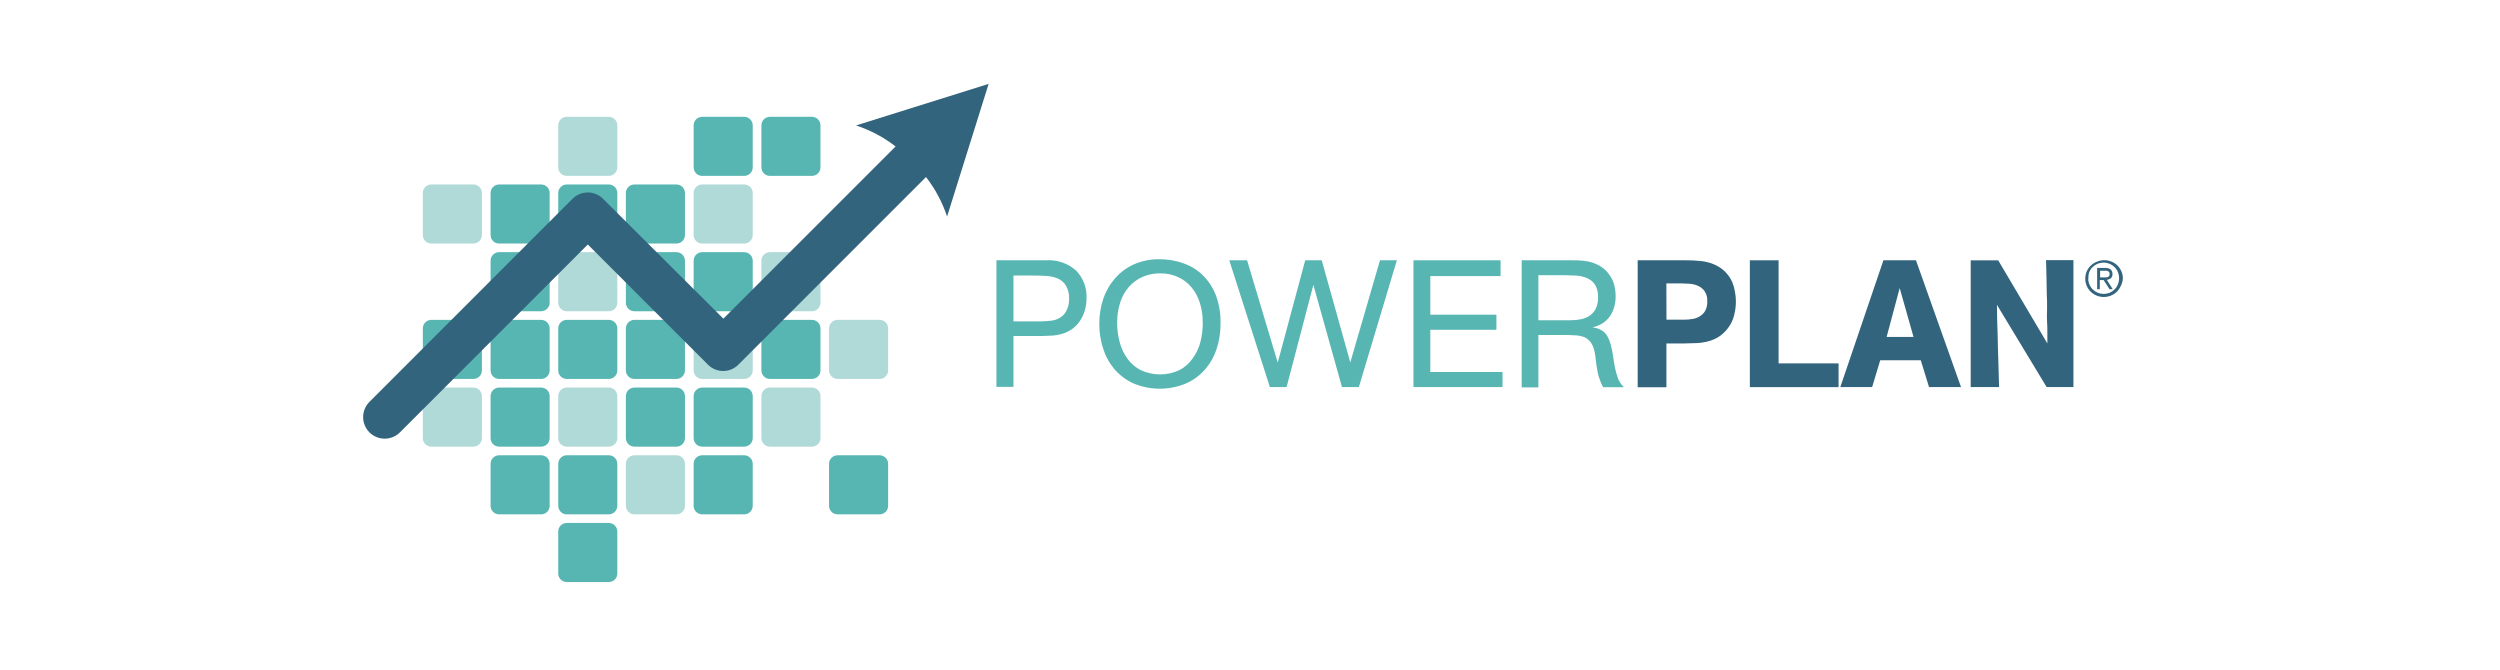 <svg width="179" height="48" viewBox="0 0 179 48" fill="none" xmlns="http://www.w3.org/2000/svg">
<path d="M43.587 8.363H40.581C40.243 8.363 39.969 8.637 39.969 8.976V11.982C39.969 12.32 40.243 12.594 40.581 12.594H43.587C43.925 12.594 44.2 12.32 44.2 11.982V8.976C44.2 8.637 43.925 8.363 43.587 8.363Z" fill="#AFDAD7"/>
<path d="M53.283 8.363H50.276C49.938 8.363 49.664 8.637 49.664 8.976V11.982C49.664 12.32 49.938 12.594 50.276 12.594H53.283C53.621 12.594 53.895 12.32 53.895 11.982V8.976C53.895 8.637 53.621 8.363 53.283 8.363Z" fill="#57B6B2"/>
<path d="M58.134 8.363H55.128C54.79 8.363 54.516 8.637 54.516 8.976V11.982C54.516 12.32 54.79 12.594 55.128 12.594H58.134C58.472 12.594 58.746 12.32 58.746 11.982V8.976C58.746 8.637 58.472 8.363 58.134 8.363Z" fill="#57B6B2"/>
<path d="M33.892 13.208H30.886C30.548 13.208 30.273 13.482 30.273 13.82V16.826C30.273 17.165 30.548 17.439 30.886 17.439H33.892C34.23 17.439 34.504 17.165 34.504 16.826V13.82C34.504 13.482 34.23 13.208 33.892 13.208Z" fill="#AFDAD7"/>
<path d="M38.743 13.208H35.737C35.399 13.208 35.125 13.482 35.125 13.82V16.826C35.125 17.165 35.399 17.439 35.737 17.439H38.743C39.082 17.439 39.356 17.165 39.356 16.826V13.82C39.356 13.482 39.082 13.208 38.743 13.208Z" fill="#57B6B2"/>
<path d="M43.587 13.208H40.581C40.243 13.208 39.969 13.482 39.969 13.82V16.826C39.969 17.165 40.243 17.439 40.581 17.439H43.587C43.925 17.439 44.2 17.165 44.2 16.826V13.82C44.2 13.482 43.925 13.208 43.587 13.208Z" fill="#57B6B2"/>
<path d="M48.431 13.208H45.425C45.087 13.208 44.812 13.482 44.812 13.82V16.826C44.812 17.165 45.087 17.439 45.425 17.439H48.431C48.769 17.439 49.043 17.165 49.043 16.826V13.82C49.043 13.482 48.769 13.208 48.431 13.208Z" fill="#57B6B2"/>
<path d="M53.283 13.208H50.276C49.938 13.208 49.664 13.482 49.664 13.82V16.826C49.664 17.165 49.938 17.439 50.276 17.439H53.283C53.621 17.439 53.895 17.165 53.895 16.826V13.82C53.895 13.482 53.621 13.208 53.283 13.208Z" fill="#AFDAD7"/>
<path d="M38.743 18.055H35.737C35.399 18.055 35.125 18.329 35.125 18.667V21.673C35.125 22.011 35.399 22.285 35.737 22.285H38.743C39.082 22.285 39.356 22.011 39.356 21.673V18.667C39.356 18.329 39.082 18.055 38.743 18.055Z" fill="#57B6B2"/>
<path d="M43.587 18.055H40.581C40.243 18.055 39.969 18.329 39.969 18.667V21.673C39.969 22.011 40.243 22.285 40.581 22.285H43.587C43.925 22.285 44.2 22.011 44.2 21.673V18.667C44.2 18.329 43.925 18.055 43.587 18.055Z" fill="#AFDAD7"/>
<path d="M48.431 18.055H45.425C45.087 18.055 44.812 18.329 44.812 18.667V21.673C44.812 22.011 45.087 22.285 45.425 22.285H48.431C48.769 22.285 49.043 22.011 49.043 21.673V18.667C49.043 18.329 48.769 18.055 48.431 18.055Z" fill="#57B6B2"/>
<path d="M53.283 18.055H50.276C49.938 18.055 49.664 18.329 49.664 18.667V21.673C49.664 22.011 49.938 22.285 50.276 22.285H53.283C53.621 22.285 53.895 22.011 53.895 21.673V18.667C53.895 18.329 53.621 18.055 53.283 18.055Z" fill="#57B6B2"/>
<path d="M58.134 18.055H55.128C54.79 18.055 54.516 18.329 54.516 18.667V21.673C54.516 22.011 54.79 22.285 55.128 22.285H58.134C58.472 22.285 58.746 22.011 58.746 21.673V18.667C58.746 18.329 58.472 18.055 58.134 18.055Z" fill="#AFDAD7"/>
<path d="M33.892 22.902H30.886C30.548 22.902 30.273 23.177 30.273 23.515V26.521C30.273 26.859 30.548 27.133 30.886 27.133H33.892C34.23 27.133 34.504 26.859 34.504 26.521V23.515C34.504 23.177 34.23 22.902 33.892 22.902Z" fill="#57B6B2"/>
<path d="M38.743 22.902H35.737C35.399 22.902 35.125 23.177 35.125 23.515V26.521C35.125 26.859 35.399 27.133 35.737 27.133H38.743C39.082 27.133 39.356 26.859 39.356 26.521V23.515C39.356 23.177 39.082 22.902 38.743 22.902Z" fill="#57B6B2"/>
<path d="M43.587 22.902H40.581C40.243 22.902 39.969 23.177 39.969 23.515V26.521C39.969 26.859 40.243 27.133 40.581 27.133H43.587C43.925 27.133 44.2 26.859 44.2 26.521V23.515C44.2 23.177 43.925 22.902 43.587 22.902Z" fill="#57B6B2"/>
<path d="M48.431 22.902H45.425C45.087 22.902 44.812 23.177 44.812 23.515V26.521C44.812 26.859 45.087 27.133 45.425 27.133H48.431C48.769 27.133 49.043 26.859 49.043 26.521V23.515C49.043 23.177 48.769 22.902 48.431 22.902Z" fill="#57B6B2"/>
<path d="M53.283 22.902H50.276C49.938 22.902 49.664 23.177 49.664 23.515V26.521C49.664 26.859 49.938 27.133 50.276 27.133H53.283C53.621 27.133 53.895 26.859 53.895 26.521V23.515C53.895 23.177 53.621 22.902 53.283 22.902Z" fill="#AFDAD7"/>
<path d="M58.134 22.902H55.128C54.79 22.902 54.516 23.177 54.516 23.515V26.521C54.516 26.859 54.79 27.133 55.128 27.133H58.134C58.472 27.133 58.746 26.859 58.746 26.521V23.515C58.746 23.177 58.472 22.902 58.134 22.902Z" fill="#57B6B2"/>
<path d="M62.978 22.902H59.972C59.633 22.902 59.359 23.177 59.359 23.515V26.521C59.359 26.859 59.633 27.133 59.972 27.133H62.978C63.316 27.133 63.59 26.859 63.59 26.521V23.515C63.59 23.177 63.316 22.902 62.978 22.902Z" fill="#AFDAD7"/>
<path d="M33.892 27.749H30.886C30.548 27.749 30.273 28.023 30.273 28.361V31.368C30.273 31.706 30.548 31.98 30.886 31.98H33.892C34.23 31.98 34.504 31.706 34.504 31.368V28.361C34.504 28.023 34.23 27.749 33.892 27.749Z" fill="#AFDAD7"/>
<path d="M38.743 27.749H35.737C35.399 27.749 35.125 28.023 35.125 28.361V31.368C35.125 31.706 35.399 31.98 35.737 31.98H38.743C39.082 31.98 39.356 31.706 39.356 31.368V28.361C39.356 28.023 39.082 27.749 38.743 27.749Z" fill="#57B6B2"/>
<path d="M43.587 27.749H40.581C40.243 27.749 39.969 28.023 39.969 28.361V31.368C39.969 31.706 40.243 31.98 40.581 31.98H43.587C43.925 31.98 44.2 31.706 44.2 31.368V28.361C44.2 28.023 43.925 27.749 43.587 27.749Z" fill="#AFDAD7"/>
<path d="M48.431 27.749H45.425C45.087 27.749 44.812 28.023 44.812 28.361V31.368C44.812 31.706 45.087 31.98 45.425 31.98H48.431C48.769 31.98 49.043 31.706 49.043 31.368V28.361C49.043 28.023 48.769 27.749 48.431 27.749Z" fill="#57B6B2"/>
<path d="M53.283 27.749H50.276C49.938 27.749 49.664 28.023 49.664 28.361V31.368C49.664 31.706 49.938 31.98 50.276 31.98H53.283C53.621 31.98 53.895 31.706 53.895 31.368V28.361C53.895 28.023 53.621 27.749 53.283 27.749Z" fill="#57B6B2"/>
<path d="M58.134 27.749H55.128C54.79 27.749 54.516 28.023 54.516 28.361V31.368C54.516 31.706 54.79 31.98 55.128 31.98H58.134C58.472 31.98 58.746 31.706 58.746 31.368V28.361C58.746 28.023 58.472 27.749 58.134 27.749Z" fill="#AFDAD7"/>
<path d="M38.743 32.597H35.737C35.399 32.597 35.125 32.871 35.125 33.209V36.215C35.125 36.553 35.399 36.828 35.737 36.828H38.743C39.082 36.828 39.356 36.553 39.356 36.215V33.209C39.356 32.871 39.082 32.597 38.743 32.597Z" fill="#57B6B2"/>
<path d="M43.587 32.597H40.581C40.243 32.597 39.969 32.871 39.969 33.209V36.215C39.969 36.553 40.243 36.828 40.581 36.828H43.587C43.925 36.828 44.2 36.553 44.2 36.215V33.209C44.2 32.871 43.925 32.597 43.587 32.597Z" fill="#57B6B2"/>
<path d="M48.431 32.597H45.425C45.087 32.597 44.812 32.871 44.812 33.209V36.215C44.812 36.553 45.087 36.828 45.425 36.828H48.431C48.769 36.828 49.043 36.553 49.043 36.215V33.209C49.043 32.871 48.769 32.597 48.431 32.597Z" fill="#AFDAD7"/>
<path d="M53.283 32.597H50.276C49.938 32.597 49.664 32.871 49.664 33.209V36.215C49.664 36.553 49.938 36.828 50.276 36.828H53.283C53.621 36.828 53.895 36.553 53.895 36.215V33.209C53.895 32.871 53.621 32.597 53.283 32.597Z" fill="#57B6B2"/>
<path d="M62.978 32.597H59.972C59.633 32.597 59.359 32.871 59.359 33.209V36.215C59.359 36.553 59.633 36.828 59.972 36.828H62.978C63.316 36.828 63.59 36.553 63.59 36.215V33.209C63.59 32.871 63.316 32.597 62.978 32.597Z" fill="#57B6B2"/>
<path d="M43.587 37.444H40.581C40.243 37.444 39.969 37.718 39.969 38.057V41.063C39.969 41.401 40.243 41.675 40.581 41.675H43.587C43.925 41.675 44.2 41.401 44.2 41.063V38.057C44.2 37.718 43.925 37.444 43.587 37.444Z" fill="#57B6B2"/>
<path d="M74.877 18.637C75.272 18.608 75.669 18.659 76.044 18.787C76.419 18.914 76.764 19.117 77.059 19.381C77.31 19.646 77.506 19.96 77.633 20.302C77.76 20.645 77.816 21.01 77.798 21.375C77.797 21.663 77.755 21.949 77.675 22.226C77.591 22.507 77.463 22.774 77.297 23.017C77.149 23.233 76.963 23.42 76.748 23.569C76.553 23.703 76.34 23.809 76.115 23.884C75.884 23.958 75.646 24.005 75.404 24.024C75.158 24.024 74.898 24.058 74.635 24.058H72.564V27.698H71.344V18.637H74.877ZM72.564 23.012H74.478C74.729 23.01 74.98 22.994 75.23 22.965C75.479 22.945 75.718 22.863 75.927 22.727C76.142 22.588 76.308 22.386 76.404 22.149C76.501 21.918 76.55 21.669 76.548 21.418C76.566 21.083 76.489 20.75 76.327 20.457C76.193 20.232 75.992 20.054 75.753 19.947C75.496 19.84 75.223 19.776 74.945 19.759C74.643 19.738 74.333 19.73 74.018 19.73H72.564V23.012Z" fill="#57B6B2"/>
<path d="M87.39 23.162C87.396 23.789 87.299 24.412 87.101 25.007C86.921 25.553 86.631 26.057 86.25 26.487C85.873 26.911 85.407 27.246 84.885 27.469C84.288 27.713 83.648 27.836 83.003 27.831C82.358 27.826 81.72 27.692 81.126 27.439C80.609 27.199 80.149 26.849 79.778 26.415C79.414 25.977 79.141 25.471 78.975 24.926C78.798 24.37 78.709 23.789 78.711 23.204C78.705 22.586 78.802 21.971 79 21.384C79.183 20.842 79.472 20.342 79.851 19.913C80.223 19.489 80.683 19.151 81.199 18.922C81.772 18.675 82.39 18.552 83.014 18.561C83.593 18.558 84.169 18.655 84.715 18.846C85.237 19.024 85.713 19.314 86.11 19.696C86.525 20.105 86.849 20.598 87.058 21.142C87.295 21.788 87.407 22.474 87.39 23.162ZM86.114 23.06C86.118 22.605 86.052 22.151 85.918 21.716C85.8 21.312 85.604 20.935 85.34 20.606C85.083 20.286 84.756 20.028 84.383 19.854C83.971 19.661 83.52 19.565 83.065 19.573C82.627 19.568 82.192 19.656 81.79 19.832C81.417 20 81.084 20.247 80.816 20.555C80.537 20.882 80.327 21.263 80.2 21.674C80.054 22.139 79.983 22.624 79.987 23.111C79.986 23.586 80.049 24.06 80.174 24.518C80.286 24.942 80.476 25.342 80.735 25.696C80.983 26.037 81.308 26.314 81.683 26.504C82.116 26.704 82.587 26.808 83.063 26.808C83.54 26.808 84.011 26.704 84.443 26.504C84.826 26.302 85.155 26.01 85.4 25.654C85.659 25.294 85.848 24.889 85.957 24.459C86.069 24.001 86.123 23.531 86.118 23.06H86.114Z" fill="#57B6B2"/>
<path d="M97.294 27.715H96.086L94.037 20.397L92.119 27.715H90.924L88.016 18.637H89.291L91.485 25.963L93.454 18.637H94.636L96.681 25.95L98.807 18.637H100.015L97.294 27.715Z" fill="#57B6B2"/>
<path d="M107.581 26.635V27.715H101.203V18.637H107.441V19.768H102.411V22.532H107.143V23.612H102.411V26.635H107.581Z" fill="#57B6B2"/>
<path d="M112.567 18.637C112.823 18.637 113.078 18.637 113.324 18.666C113.566 18.686 113.804 18.733 114.034 18.807C114.258 18.883 114.471 18.988 114.668 19.117C114.883 19.26 115.069 19.441 115.216 19.653C115.382 19.876 115.505 20.129 115.578 20.397C115.648 20.675 115.682 20.961 115.68 21.247C115.68 21.507 115.643 21.765 115.569 22.013C115.501 22.249 115.394 22.472 115.25 22.672C115.106 22.866 114.927 23.031 114.723 23.161C114.506 23.295 114.267 23.388 114.017 23.437L114.281 23.488C114.368 23.508 114.452 23.538 114.532 23.578C114.74 23.667 114.919 23.815 115.046 24.003C115.17 24.21 115.265 24.433 115.327 24.666C115.398 24.927 115.452 25.193 115.489 25.461C115.527 25.746 115.574 26.023 115.629 26.312C115.682 26.578 115.756 26.84 115.85 27.094C115.941 27.334 116.087 27.549 116.275 27.723H114.783C114.713 27.594 114.651 27.46 114.596 27.324C114.549 27.205 114.506 27.086 114.468 26.958C114.429 26.833 114.4 26.705 114.379 26.575C114.358 26.444 114.332 26.295 114.307 26.15C114.281 26.006 114.26 25.772 114.238 25.572C114.217 25.379 114.18 25.189 114.128 25.002C114.078 24.824 113.998 24.655 113.89 24.505C113.772 24.346 113.615 24.22 113.435 24.139C113.23 24.063 113.015 24.02 112.797 24.011C112.533 23.994 112.295 23.986 112.083 23.986H110.148V27.74H108.953V18.637H112.567ZM110.148 22.931H112.427C112.688 22.932 112.949 22.907 113.205 22.855C113.431 22.808 113.646 22.719 113.839 22.591C114.019 22.461 114.165 22.288 114.264 22.089C114.378 21.837 114.432 21.562 114.421 21.286C114.439 20.976 114.367 20.667 114.213 20.397C114.077 20.187 113.882 20.021 113.652 19.921C113.405 19.814 113.142 19.751 112.874 19.734C112.584 19.734 112.3 19.704 112.023 19.704H110.148V22.931Z" fill="#57B6B2"/>
<path d="M120.766 18.637C121.1 18.636 121.433 18.653 121.765 18.688C122.074 18.719 122.377 18.791 122.666 18.905C122.947 19.015 123.205 19.174 123.432 19.372C123.683 19.602 123.885 19.88 124.027 20.189C124.118 20.413 124.184 20.647 124.223 20.886C124.267 21.119 124.29 21.355 124.291 21.592C124.29 21.923 124.247 22.253 124.163 22.574C124.083 22.899 123.939 23.204 123.738 23.471C123.556 23.72 123.331 23.934 123.075 24.105C122.846 24.253 122.595 24.364 122.331 24.432C122.064 24.505 121.79 24.55 121.514 24.564C121.225 24.564 120.927 24.59 120.617 24.59H119.316V27.728H117.258V18.637H120.766ZM119.32 22.889H120.596C120.794 22.889 120.992 22.872 121.187 22.838C121.374 22.809 121.553 22.742 121.714 22.642C121.873 22.545 122.005 22.409 122.097 22.247C122.202 22.042 122.252 21.813 122.241 21.583C122.259 21.326 122.194 21.069 122.054 20.852C121.935 20.686 121.773 20.554 121.586 20.469C121.393 20.383 121.186 20.331 120.974 20.316C120.757 20.316 120.549 20.291 120.366 20.291H119.312L119.32 22.889Z" fill="#33647E"/>
<path d="M131.642 26.018V27.719H125.289V18.637H127.347V26.018H131.642Z" fill="#33647E"/>
<path d="M140.41 27.715H138.118L137.527 25.797H134.623L134.045 27.715H131.766L134.853 18.637H137.183L140.41 27.715ZM137.008 24.126L136.018 20.627L135.082 24.126H137.008Z" fill="#33647E"/>
<path d="M148.458 27.716H146.54L142.981 21.827C142.981 22.554 143.006 23.273 143.032 23.987C143.032 24.595 143.066 25.237 143.083 25.909C143.1 26.581 143.117 27.184 143.134 27.716H141.102V18.638H143.07L146.591 24.591C146.591 24.399 146.591 24.166 146.591 23.902C146.591 23.638 146.591 23.336 146.57 23.022C146.548 22.707 146.57 22.375 146.57 22.035C146.57 21.695 146.57 21.368 146.548 21.04C146.548 20.279 146.514 19.471 146.497 18.625H148.458V27.716Z" fill="#33647E"/>
<path d="M70.792 6.004L61.293 8.981C62.315 9.318 63.273 9.827 64.125 10.486L51.794 22.817L43.175 14.232C42.885 13.943 42.493 13.781 42.084 13.781C41.675 13.781 41.283 13.943 40.993 14.232L26.451 28.774C26.162 29.064 26 29.457 26 29.866C26 30.276 26.163 30.668 26.453 30.958C26.743 31.247 27.136 31.409 27.545 31.409C27.955 31.408 28.348 31.245 28.637 30.956L42.086 17.506L50.688 26.108C50.831 26.252 51.001 26.367 51.188 26.445C51.375 26.523 51.576 26.563 51.779 26.563C51.981 26.563 52.182 26.523 52.37 26.445C52.557 26.367 52.727 26.252 52.869 26.108L66.302 12.676C66.963 13.525 67.473 14.482 67.811 15.503L70.788 6L70.792 6.004Z" fill="#33647E"/>
<path d="M149.305 19.947C149.305 19.767 149.341 19.589 149.411 19.424C149.558 19.104 149.826 18.855 150.155 18.731C150.483 18.595 150.852 18.595 151.18 18.731C151.338 18.792 151.483 18.885 151.605 19.003C151.727 19.126 151.825 19.27 151.894 19.428C151.963 19.592 151.998 19.769 151.996 19.947C151.984 20.126 151.936 20.301 151.856 20.461C151.786 20.619 151.688 20.763 151.567 20.887C151.317 21.128 150.983 21.264 150.636 21.265C150.459 21.266 150.284 21.232 150.121 21.163C149.963 21.099 149.818 21.005 149.696 20.887C149.571 20.767 149.473 20.622 149.407 20.461C149.338 20.299 149.303 20.123 149.305 19.947ZM149.517 19.947C149.518 20.093 149.548 20.238 149.607 20.372C149.661 20.505 149.742 20.625 149.845 20.725C149.947 20.825 150.067 20.905 150.198 20.963C150.471 21.072 150.775 21.072 151.048 20.963C151.179 20.905 151.299 20.825 151.401 20.725C151.505 20.622 151.586 20.499 151.639 20.364C151.698 20.223 151.728 20.072 151.728 19.919C151.728 19.767 151.698 19.616 151.639 19.475C151.586 19.342 151.504 19.221 151.401 19.122C151.242 18.969 151.042 18.865 150.826 18.823C150.609 18.782 150.385 18.804 150.181 18.888C150.049 18.944 149.929 19.025 149.828 19.126C149.723 19.227 149.642 19.348 149.59 19.483C149.538 19.632 149.519 19.79 149.534 19.947H149.517ZM150.155 19.186H150.716C150.859 19.174 151.001 19.21 151.12 19.288C151.166 19.331 151.201 19.383 151.224 19.441C151.246 19.499 151.256 19.561 151.252 19.624C151.257 19.679 151.249 19.735 151.229 19.788C151.209 19.84 151.178 19.887 151.137 19.926C151.053 19.988 150.953 20.026 150.848 20.036L151.273 20.708H151.044L150.619 20.053H150.346V20.708H150.155V19.186ZM150.368 19.862H150.793C150.838 19.859 150.883 19.849 150.925 19.832C150.96 19.816 150.991 19.791 151.014 19.76C151.039 19.716 151.051 19.666 151.048 19.615C151.051 19.572 151.041 19.529 151.018 19.492C150.999 19.46 150.971 19.435 150.938 19.42C150.903 19.403 150.865 19.391 150.827 19.386H150.368V19.862Z" fill="#33647E"/>
</svg>

